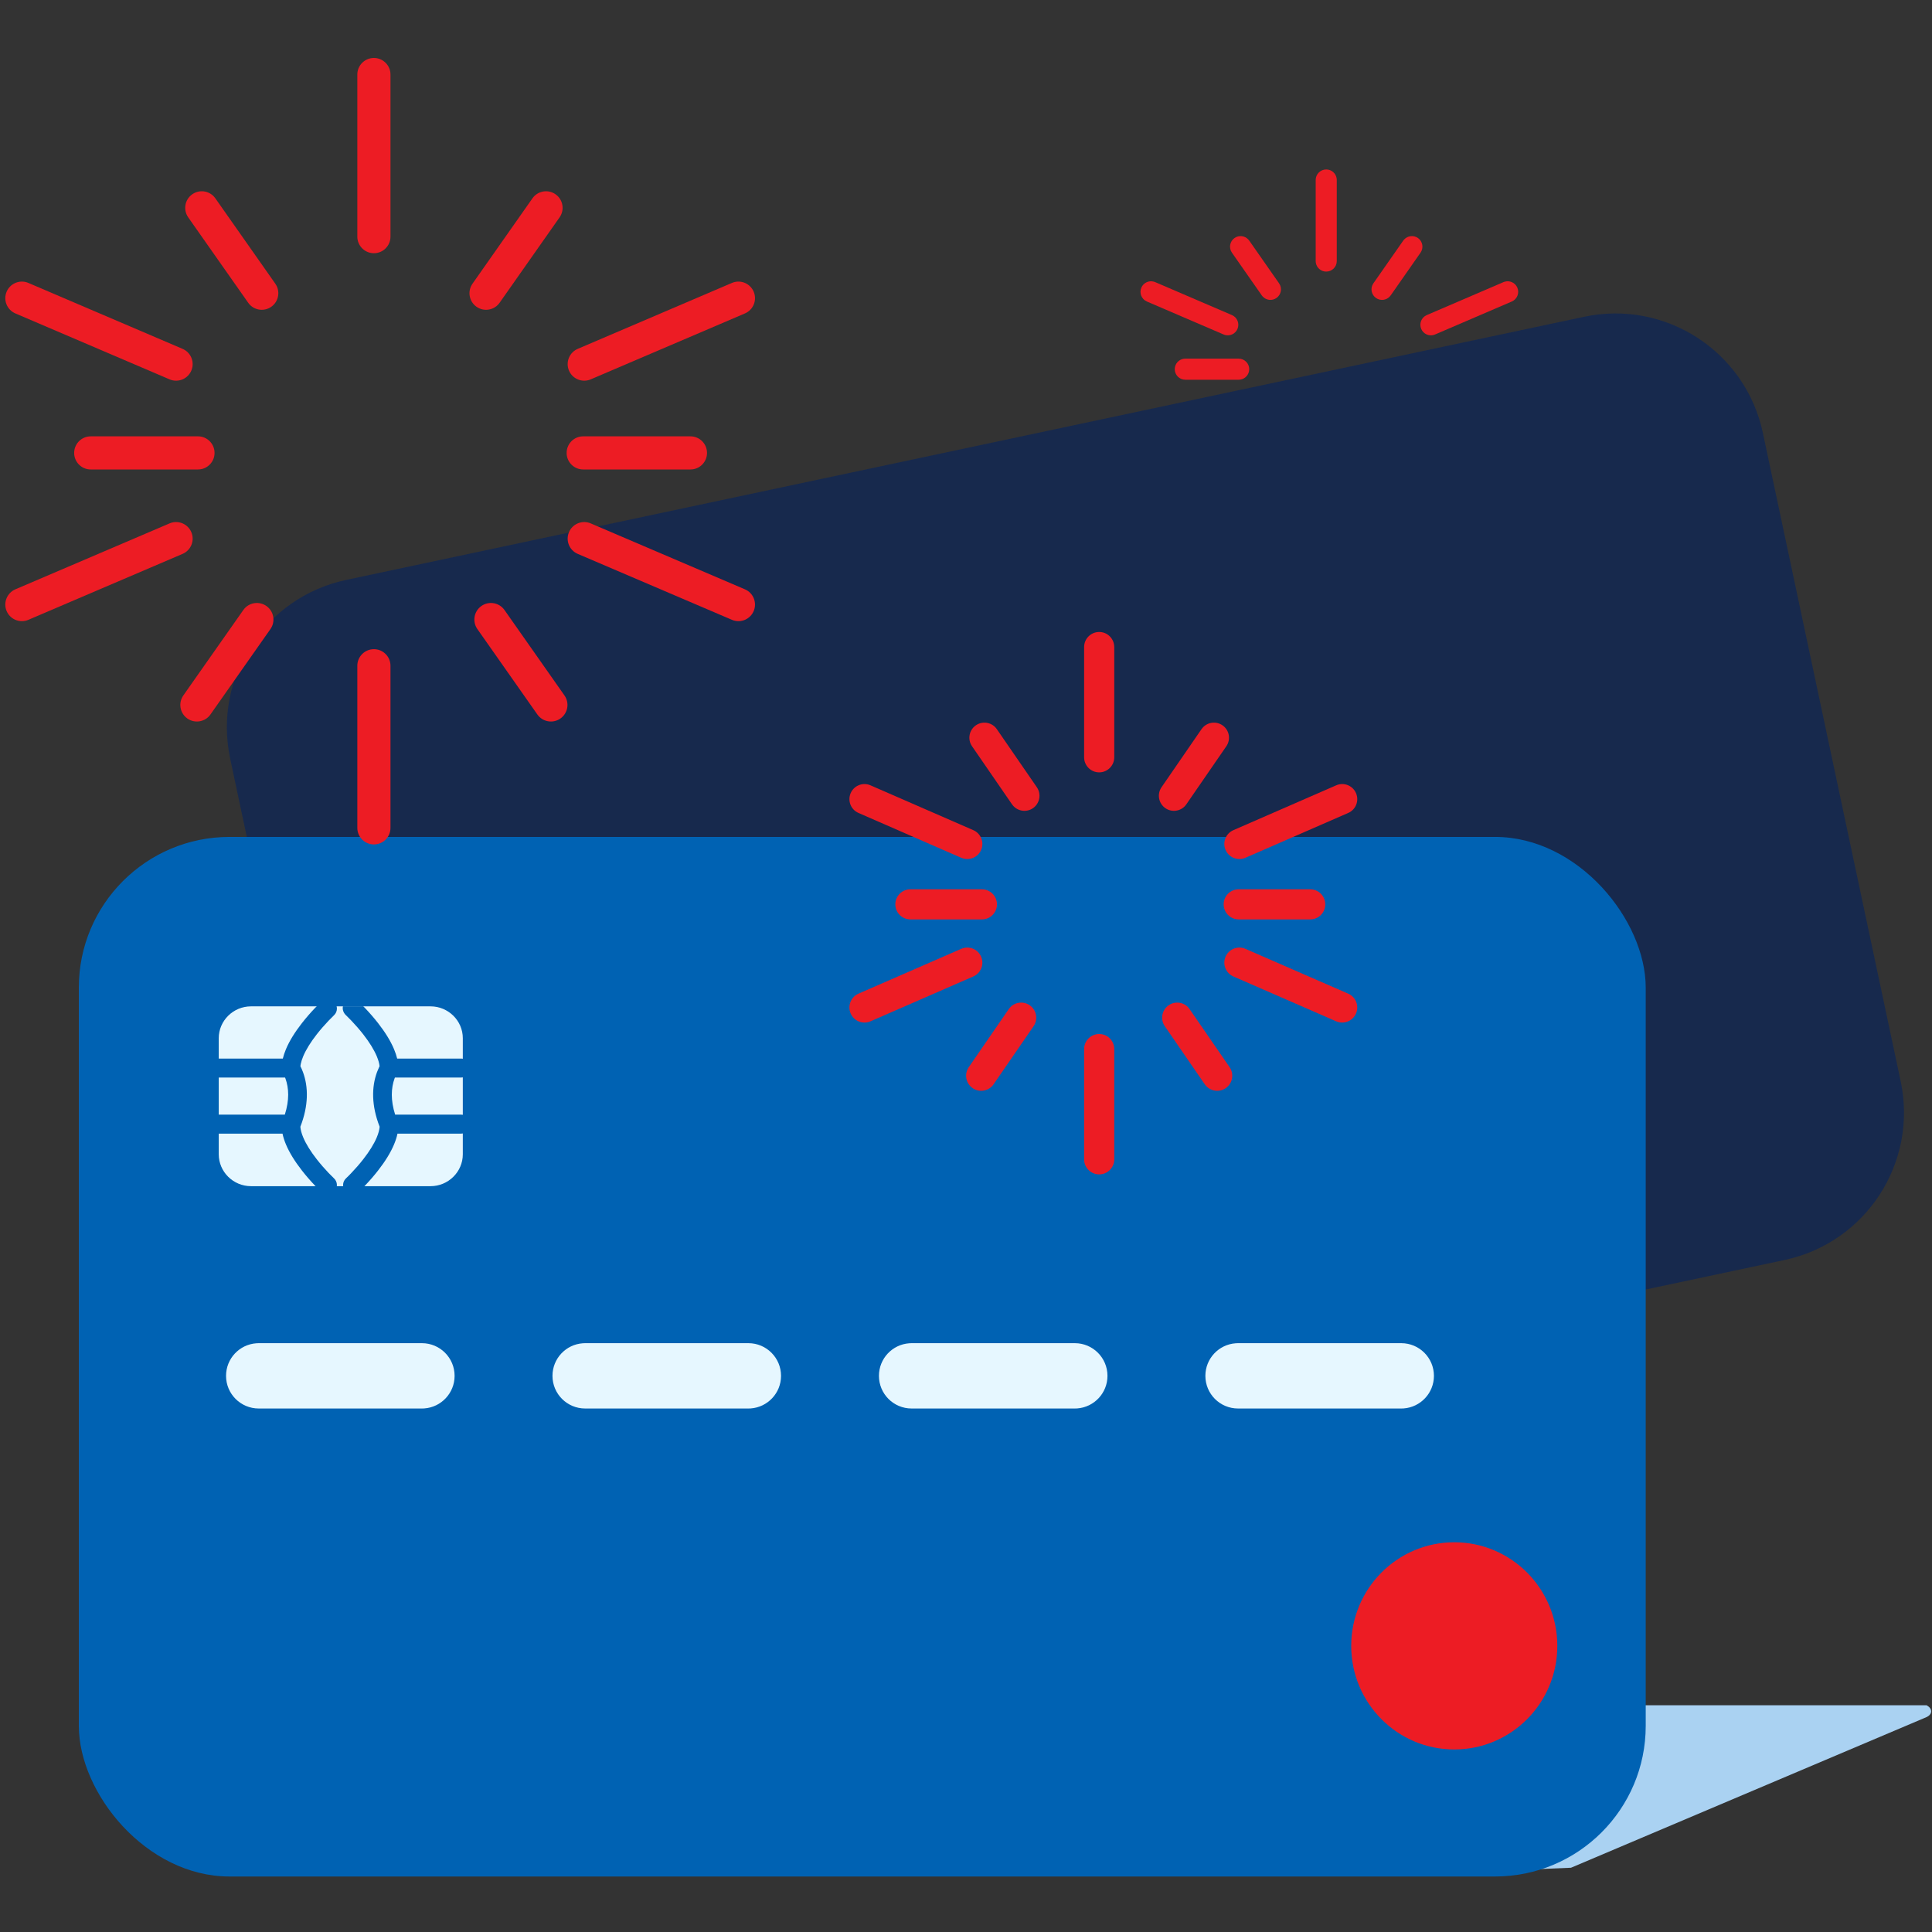 <svg viewBox="0 0 80 80" fill="none" xmlns="http://www.w3.org/2000/svg">
<rect x="0" y="0" width="80" height="80" fill="#333333" stroke="none"/>
<path d="M54.916 7.017C55.138 7.017 55.32 7.181 55.349 7.394L55.353 7.453V10.81C55.353 11.051 55.158 11.246 54.916 11.246C54.695 11.246 54.513 11.082 54.484 10.869L54.48 10.81V7.453C54.48 7.212 54.675 7.017 54.916 7.017Z" fill="#ED1C24"/>
<path d="M51.12 9.855C51.301 9.729 51.545 9.759 51.69 9.917L51.728 9.963L52.963 11.731C53.102 11.928 53.053 12.201 52.856 12.339C52.674 12.466 52.431 12.436 52.285 12.277L52.247 12.231L51.012 10.463C50.874 10.266 50.922 9.994 51.12 9.855Z" fill="#ED1C24"/>
<path d="M57.078 18.38C57.259 18.253 57.503 18.283 57.649 18.441L57.686 18.487L58.922 20.255C59.06 20.453 59.012 20.725 58.814 20.863C58.633 20.99 58.389 20.96 58.243 20.802L58.206 20.755L56.97 18.988C56.832 18.79 56.88 18.518 57.078 18.38Z" fill="#ED1C24"/>
<path d="M58.714 9.855C58.532 9.729 58.288 9.759 58.143 9.917L58.105 9.963L56.87 11.731C56.731 11.928 56.78 12.201 56.977 12.339C57.159 12.466 57.403 12.436 57.548 12.277L57.586 12.231L58.821 10.463C58.959 10.266 58.911 9.994 58.714 9.855Z" fill="#ED1C24"/>
<path d="M52.755 18.38C52.574 18.253 52.33 18.283 52.184 18.441L52.147 18.487L50.911 20.255C50.773 20.453 50.821 20.725 51.019 20.863C51.2 20.99 51.444 20.96 51.59 20.802L51.627 20.755L52.862 18.988C53.001 18.79 52.953 18.518 52.755 18.38Z" fill="#ED1C24"/>
<path d="M48.644 15.287C48.644 15.066 48.809 14.883 49.022 14.854L49.081 14.851H51.291C51.532 14.851 51.728 15.046 51.728 15.287C51.728 15.508 51.563 15.691 51.35 15.72L51.291 15.724H49.081C48.84 15.724 48.644 15.528 48.644 15.287Z" fill="#ED1C24"/>
<path d="M58.793 15.287C58.793 15.066 58.957 14.883 59.17 14.854L59.23 14.851H61.439C61.681 14.851 61.876 15.046 61.876 15.287C61.876 15.508 61.712 15.691 61.499 15.72L61.439 15.724H59.23C58.988 15.724 58.793 15.528 58.793 15.287Z" fill="#ED1C24"/>
<path d="M54.916 19.257C55.138 19.257 55.32 19.421 55.349 19.634L55.353 19.694V23.05C55.353 23.291 55.158 23.487 54.916 23.487C54.695 23.487 54.513 23.323 54.484 23.109L54.48 23.05V19.694C54.48 19.453 54.675 19.257 54.916 19.257Z" fill="#ED1C24"/>
<path d="M47.261 11.911C47.348 11.708 47.571 11.605 47.778 11.663L47.834 11.682L51.012 13.047C51.234 13.143 51.336 13.399 51.241 13.621C51.154 13.824 50.931 13.927 50.723 13.87L50.667 13.85L47.49 12.485C47.268 12.39 47.166 12.133 47.261 11.911Z" fill="#ED1C24"/>
<path d="M58.85 16.89C58.937 16.687 59.16 16.584 59.367 16.641L59.423 16.661L62.601 18.026C62.822 18.121 62.925 18.378 62.83 18.6C62.742 18.803 62.519 18.906 62.312 18.848L62.256 18.829L59.078 17.463C58.857 17.368 58.754 17.111 58.85 16.89Z" fill="#ED1C24"/>
<path d="M62.83 11.911C62.742 11.708 62.52 11.605 62.312 11.663L62.256 11.682L59.079 13.047C58.857 13.143 58.755 13.399 58.85 13.621C58.937 13.824 59.16 13.927 59.367 13.87L59.423 13.85L62.601 12.485C62.822 12.39 62.925 12.133 62.83 11.911Z" fill="#ED1C24"/>
<path d="M51.241 16.89C51.154 16.687 50.931 16.584 50.723 16.641L50.667 16.661L47.49 18.026C47.268 18.121 47.166 18.378 47.261 18.6C47.348 18.803 47.571 18.906 47.778 18.848L47.834 18.829L51.012 17.463C51.234 17.368 51.336 17.111 51.241 16.89Z" fill="#ED1C24"/>
<path fill-rule="evenodd" clip-rule="evenodd" d="M65.052 77.339L79.775 71.101C79.775 71.101 79.966 71.021 79.966 70.861C79.966 70.7 79.775 70.612 79.775 70.612H59.459V77.57L65.052 77.339Z" fill="#AAD2F2"/>
<path fill-rule="evenodd" clip-rule="evenodd" d="M65.596 13.117C68.966 12.401 72.279 14.553 72.996 17.923L78.703 44.773C79.419 48.143 77.268 51.456 73.898 52.173L22.638 63.068C19.268 63.785 15.955 61.633 15.238 58.263L9.531 31.413C8.815 28.042 10.966 24.73 14.336 24.013L65.596 13.117Z" fill="#17294D"/>
<rect x="3.264" y="34.655" width="64.882" height="43.047" rx="6.239" fill="#0062B3"/>
<path d="M17.471 55.618C18.218 55.618 18.824 56.224 18.824 56.971C18.824 57.685 18.27 58.27 17.568 58.32L17.471 58.323H10.713C9.966 58.323 9.36 57.718 9.36 56.971C9.36 56.256 9.914 55.671 10.616 55.622L10.713 55.618H17.471Z" fill="#E6F7FF"/>
<path d="M30.989 55.618C31.736 55.618 32.341 56.224 32.341 56.971C32.341 57.685 31.787 58.27 31.085 58.32L30.989 58.323H24.23C23.483 58.323 22.877 57.718 22.877 56.971C22.877 56.256 23.431 55.671 24.133 55.622L24.23 55.618H30.989Z" fill="#E6F7FF"/>
<path d="M44.506 55.618C45.253 55.618 45.858 56.224 45.858 56.971C45.858 57.685 45.304 58.27 44.602 58.32L44.506 58.323H37.747C37 58.323 36.395 57.718 36.395 56.971C36.395 56.256 36.949 55.671 37.651 55.622L37.747 55.618H44.506Z" fill="#E6F7FF"/>
<path d="M58.023 55.618C58.77 55.618 59.376 56.224 59.376 56.971C59.376 57.685 58.821 58.27 58.12 58.32L58.023 58.323H51.264C50.517 58.323 49.912 57.718 49.912 56.971C49.912 56.256 50.466 55.671 51.168 55.622L51.264 55.618H58.023Z" fill="#E6F7FF"/>
<path fill-rule="evenodd" clip-rule="evenodd" d="M64.485 68.152C64.485 70.521 62.575 72.442 60.219 72.442C57.861 72.442 55.951 70.521 55.951 68.152C55.951 65.784 57.861 63.862 60.219 63.862C62.575 63.862 64.485 65.784 64.485 68.152" fill="#ED1C24"/>
<path fill-rule="evenodd" clip-rule="evenodd" d="M19.164 47.797C19.164 48.523 18.562 49.117 17.828 49.117H10.394C9.659 49.117 9.058 48.523 9.058 47.797V42.989C9.058 42.264 9.659 41.671 10.394 41.671H17.828C18.562 41.671 19.164 42.264 19.164 42.989V47.797Z" fill="#E6F7FF"/>
<path fill-rule="evenodd" clip-rule="evenodd" d="M13.299 41.485C13.454 41.34 13.699 41.347 13.846 41.501C13.992 41.655 13.985 41.896 13.829 42.041L13.609 42.262C13.439 42.44 13.27 42.633 13.112 42.835C12.864 43.153 12.672 43.46 12.555 43.739C12.507 43.854 12.473 43.961 12.453 44.06L12.439 44.151L12.489 44.254L12.546 44.394C12.773 45.014 12.779 45.779 12.437 46.656C12.447 46.784 12.486 46.932 12.555 47.095C12.671 47.373 12.864 47.68 13.112 47.998C13.27 48.2 13.439 48.394 13.608 48.571L13.829 48.792C13.985 48.937 13.992 49.179 13.845 49.332C13.699 49.486 13.454 49.493 13.298 49.348L13.168 49.221L13.045 49.095C12.859 48.9 12.673 48.688 12.499 48.464C12.213 48.097 11.986 47.736 11.84 47.387C11.776 47.234 11.728 47.086 11.698 46.941H9.058C8.844 46.941 8.671 46.765 8.671 46.548C8.671 46.355 8.808 46.195 8.988 46.162L9.058 46.155H11.794C11.985 45.556 11.965 45.056 11.818 44.654C11.813 44.642 11.808 44.63 11.804 44.618H9.058C8.844 44.618 8.671 44.442 8.671 44.225C8.671 44.032 8.808 43.872 8.988 43.839L9.058 43.833H11.711C11.742 43.707 11.785 43.578 11.84 43.447C11.986 43.097 12.213 42.736 12.499 42.369C12.673 42.146 12.859 41.933 13.045 41.738L13.263 41.519C13.276 41.506 13.288 41.495 13.299 41.485ZM15.112 41.738L15.043 41.669H14.201C14.169 41.798 14.222 41.943 14.328 42.041C14.336 42.049 14.346 42.058 14.357 42.069L14.548 42.262C14.718 42.44 14.887 42.633 15.045 42.835C15.292 43.153 15.485 43.46 15.602 43.739L15.645 43.851C15.671 43.924 15.691 43.994 15.704 44.06L15.717 44.151L15.687 44.213C15.662 44.266 15.636 44.327 15.611 44.394C15.384 45.014 15.378 45.779 15.72 46.656C15.71 46.784 15.67 46.932 15.602 47.095C15.485 47.373 15.293 47.68 15.045 47.998C14.887 48.2 14.718 48.394 14.548 48.571L14.439 48.684L14.328 48.792C14.172 48.937 14.165 49.179 14.311 49.332C14.458 49.486 14.703 49.493 14.858 49.348L14.938 49.272L15.112 49.095C15.298 48.9 15.484 48.688 15.658 48.464C15.944 48.097 16.171 47.736 16.317 47.387C16.381 47.234 16.429 47.086 16.459 46.941H19.098L19.167 46.934C19.348 46.901 19.485 46.741 19.485 46.548C19.485 46.331 19.311 46.155 19.098 46.155H16.362C16.172 45.556 16.192 45.056 16.339 44.654C16.344 44.642 16.349 44.63 16.353 44.618H19.098L19.167 44.612C19.348 44.578 19.485 44.418 19.485 44.225C19.485 44.008 19.311 43.833 19.098 43.833H16.446C16.415 43.707 16.372 43.578 16.317 43.447C16.171 43.097 15.944 42.736 15.658 42.369C15.484 42.146 15.298 41.933 15.112 41.738Z" fill="#0062B3"/>
<path d="M15.483 2.4C15.836 2.4 16.128 2.668 16.165 3.011L16.169 3.086V9.799C16.169 10.178 15.862 10.485 15.483 10.485C15.129 10.485 14.838 10.217 14.8 9.874L14.796 9.799V3.086C14.796 2.707 15.104 2.4 15.483 2.4Z" fill="#ED1C24"/>
<path d="M7.961 8.045C8.251 7.841 8.643 7.893 8.871 8.153L8.917 8.212L11.4 11.747C11.618 12.057 11.543 12.485 11.233 12.703C10.944 12.906 10.552 12.855 10.323 12.595L10.277 12.536L7.794 9.001C7.576 8.69 7.651 8.262 7.961 8.045Z" fill="#ED1C24"/>
<path d="M19.934 25.093C20.224 24.89 20.616 24.941 20.844 25.201L20.89 25.26L23.373 28.796C23.591 29.106 23.516 29.534 23.206 29.752C22.917 29.955 22.525 29.903 22.297 29.643L22.25 29.584L19.767 26.049C19.549 25.739 19.624 25.311 19.934 25.093Z" fill="#ED1C24"/>
<path d="M23.004 8.045C22.715 7.841 22.322 7.893 22.094 8.153L22.048 8.212L19.565 11.747C19.347 12.057 19.422 12.485 19.732 12.703C20.022 12.906 20.414 12.855 20.642 12.595L20.688 12.536L23.171 9.001C23.389 8.69 23.314 8.262 23.004 8.045Z" fill="#ED1C24"/>
<path d="M11.031 25.093C10.741 24.89 10.349 24.941 10.121 25.201L10.075 25.26L7.592 28.796C7.374 29.106 7.449 29.534 7.759 29.752C8.049 29.955 8.441 29.903 8.669 29.643L8.715 29.584L11.198 26.049C11.416 25.739 11.341 25.311 11.031 25.093Z" fill="#ED1C24"/>
<path d="M3.071 18.754C3.071 18.4 3.339 18.109 3.683 18.072L3.757 18.068H8.198C8.577 18.068 8.884 18.375 8.884 18.754C8.884 19.108 8.616 19.399 8.272 19.436L8.198 19.44H3.757C3.378 19.44 3.071 19.133 3.071 18.754Z" fill="#ED1C24"/>
<path d="M23.463 18.754C23.463 18.4 23.73 18.109 24.074 18.072L24.149 18.068H28.589C28.968 18.068 29.276 18.375 29.276 18.754C29.276 19.108 29.008 19.399 28.664 19.436L28.589 19.44H24.149C23.77 19.44 23.463 19.133 23.463 18.754Z" fill="#ED1C24"/>
<path d="M15.483 26.881C15.836 26.881 16.128 27.149 16.165 27.492L16.169 27.567V34.28C16.169 34.659 15.862 34.966 15.483 34.966C15.129 34.966 14.838 34.698 14.8 34.355L14.796 34.28V27.567C14.796 27.188 15.104 26.881 15.483 26.881Z" fill="#ED1C24"/>
<path d="M0.275 12.077C0.414 11.752 0.775 11.589 1.106 11.69L1.176 11.716L7.561 14.446C7.909 14.595 8.071 14.998 7.922 15.347C7.783 15.672 7.422 15.835 7.091 15.734L7.021 15.708L0.636 12.978C0.288 12.829 0.126 12.425 0.275 12.077Z" fill="#ED1C24"/>
<path d="M23.561 22.034C23.7 21.709 24.061 21.546 24.392 21.647L24.462 21.673L30.847 24.403C31.195 24.552 31.357 24.956 31.208 25.304C31.069 25.629 30.708 25.792 30.378 25.691L30.307 25.665L23.922 22.935C23.574 22.786 23.412 22.383 23.561 22.034Z" fill="#ED1C24"/>
<path d="M31.208 12.077C31.069 11.752 30.708 11.589 30.378 11.69L30.307 11.716L23.922 14.446C23.574 14.595 23.412 14.998 23.561 15.347C23.7 15.672 24.061 15.835 24.392 15.734L24.462 15.708L30.847 12.978C31.195 12.829 31.357 12.425 31.208 12.077Z" fill="#ED1C24"/>
<path d="M7.922 22.034C7.783 21.709 7.422 21.546 7.091 21.647L7.021 21.673L0.636 24.403C0.288 24.552 0.126 24.956 0.275 25.304C0.414 25.629 0.775 25.792 1.106 25.691L1.176 25.665L7.561 22.935C7.909 22.786 8.071 22.383 7.922 22.034Z" fill="#ED1C24"/>
<path d="M45.515 26.169C45.835 26.169 46.098 26.41 46.134 26.721L46.139 26.793V31.358C46.139 31.702 45.859 31.982 45.515 31.982C45.195 31.982 44.931 31.741 44.895 31.431L44.891 31.358V26.793C44.891 26.449 45.17 26.169 45.515 26.169Z" fill="#ED1C24"/>
<path d="M40.41 30.033C40.673 29.852 41.027 29.9 41.233 30.136L41.277 30.193L42.933 32.597C43.128 32.881 43.056 33.269 42.773 33.465C42.509 33.646 42.155 33.597 41.95 33.362L41.905 33.305L40.25 30.901C40.054 30.617 40.126 30.228 40.41 30.033Z" fill="#ED1C24"/>
<path d="M48.392 41.626C48.655 41.444 49.009 41.493 49.215 41.728L49.259 41.786L50.915 44.19C51.11 44.474 51.038 44.862 50.755 45.058C50.491 45.239 50.137 45.19 49.932 44.955L49.887 44.898L48.232 42.493C48.036 42.21 48.108 41.821 48.392 41.626Z" fill="#ED1C24"/>
<path d="M50.62 30.033C50.356 29.852 50.002 29.9 49.797 30.136L49.752 30.193L48.097 32.597C47.901 32.881 47.973 33.269 48.257 33.465C48.52 33.646 48.874 33.597 49.08 33.362L49.124 33.305L50.78 30.901C50.975 30.617 50.904 30.228 50.62 30.033Z" fill="#ED1C24"/>
<path d="M42.638 41.626C42.374 41.444 42.02 41.493 41.815 41.728L41.77 41.786L40.115 44.19C39.919 44.474 39.991 44.862 40.275 45.058C40.538 45.239 40.892 45.19 41.098 44.955L41.142 44.898L42.798 42.493C42.993 42.21 42.922 41.821 42.638 41.626Z" fill="#ED1C24"/>
<path d="M37.074 37.447C37.074 37.127 37.315 36.864 37.625 36.828L37.698 36.824H40.658C41.002 36.824 41.282 37.103 41.282 37.447C41.282 37.767 41.041 38.031 40.731 38.067L40.658 38.071H37.698C37.353 38.071 37.074 37.792 37.074 37.447Z" fill="#ED1C24"/>
<path d="M50.669 37.447C50.669 37.127 50.909 36.864 51.22 36.828L51.292 36.824H54.252C54.597 36.824 54.876 37.103 54.876 37.447C54.876 37.767 54.636 38.031 54.325 38.067L54.252 38.071H51.292C50.948 38.071 50.669 37.792 50.669 37.447Z" fill="#ED1C24"/>
<path d="M45.515 42.816C45.835 42.816 46.098 43.057 46.134 43.368L46.139 43.44V48.005C46.139 48.349 45.859 48.629 45.515 48.629C45.195 48.629 44.931 48.388 44.895 48.078L44.891 48.005V43.44C44.891 43.096 45.17 42.816 45.515 42.816Z" fill="#ED1C24"/>
<path d="M35.225 32.841C35.353 32.548 35.679 32.402 35.978 32.493L36.046 32.519L40.303 34.375C40.619 34.513 40.763 34.88 40.625 35.196C40.498 35.49 40.171 35.635 39.873 35.544L39.804 35.519L35.547 33.662C35.232 33.525 35.087 33.157 35.225 32.841Z" fill="#ED1C24"/>
<path d="M50.749 39.612C50.877 39.319 51.203 39.173 51.502 39.264L51.57 39.289L55.827 41.146C56.143 41.284 56.287 41.651 56.149 41.967C56.021 42.261 55.695 42.406 55.396 42.315L55.328 42.29L51.072 40.433C50.756 40.295 50.611 39.928 50.749 39.612Z" fill="#ED1C24"/>
<path d="M56.149 32.841C56.022 32.548 55.695 32.402 55.397 32.493L55.328 32.519L51.072 34.375C50.756 34.513 50.611 34.88 50.749 35.196C50.877 35.49 51.203 35.635 51.502 35.544L51.57 35.519L55.827 33.662C56.143 33.525 56.287 33.157 56.149 32.841Z" fill="#ED1C24"/>
<path d="M40.625 39.612C40.497 39.319 40.171 39.173 39.873 39.264L39.804 39.289L35.547 41.146C35.232 41.284 35.087 41.651 35.225 41.967C35.353 42.261 35.679 42.406 35.978 42.315L36.046 42.29L40.303 40.433C40.619 40.295 40.763 39.928 40.625 39.612Z" fill="#ED1C24"/>
</svg>
